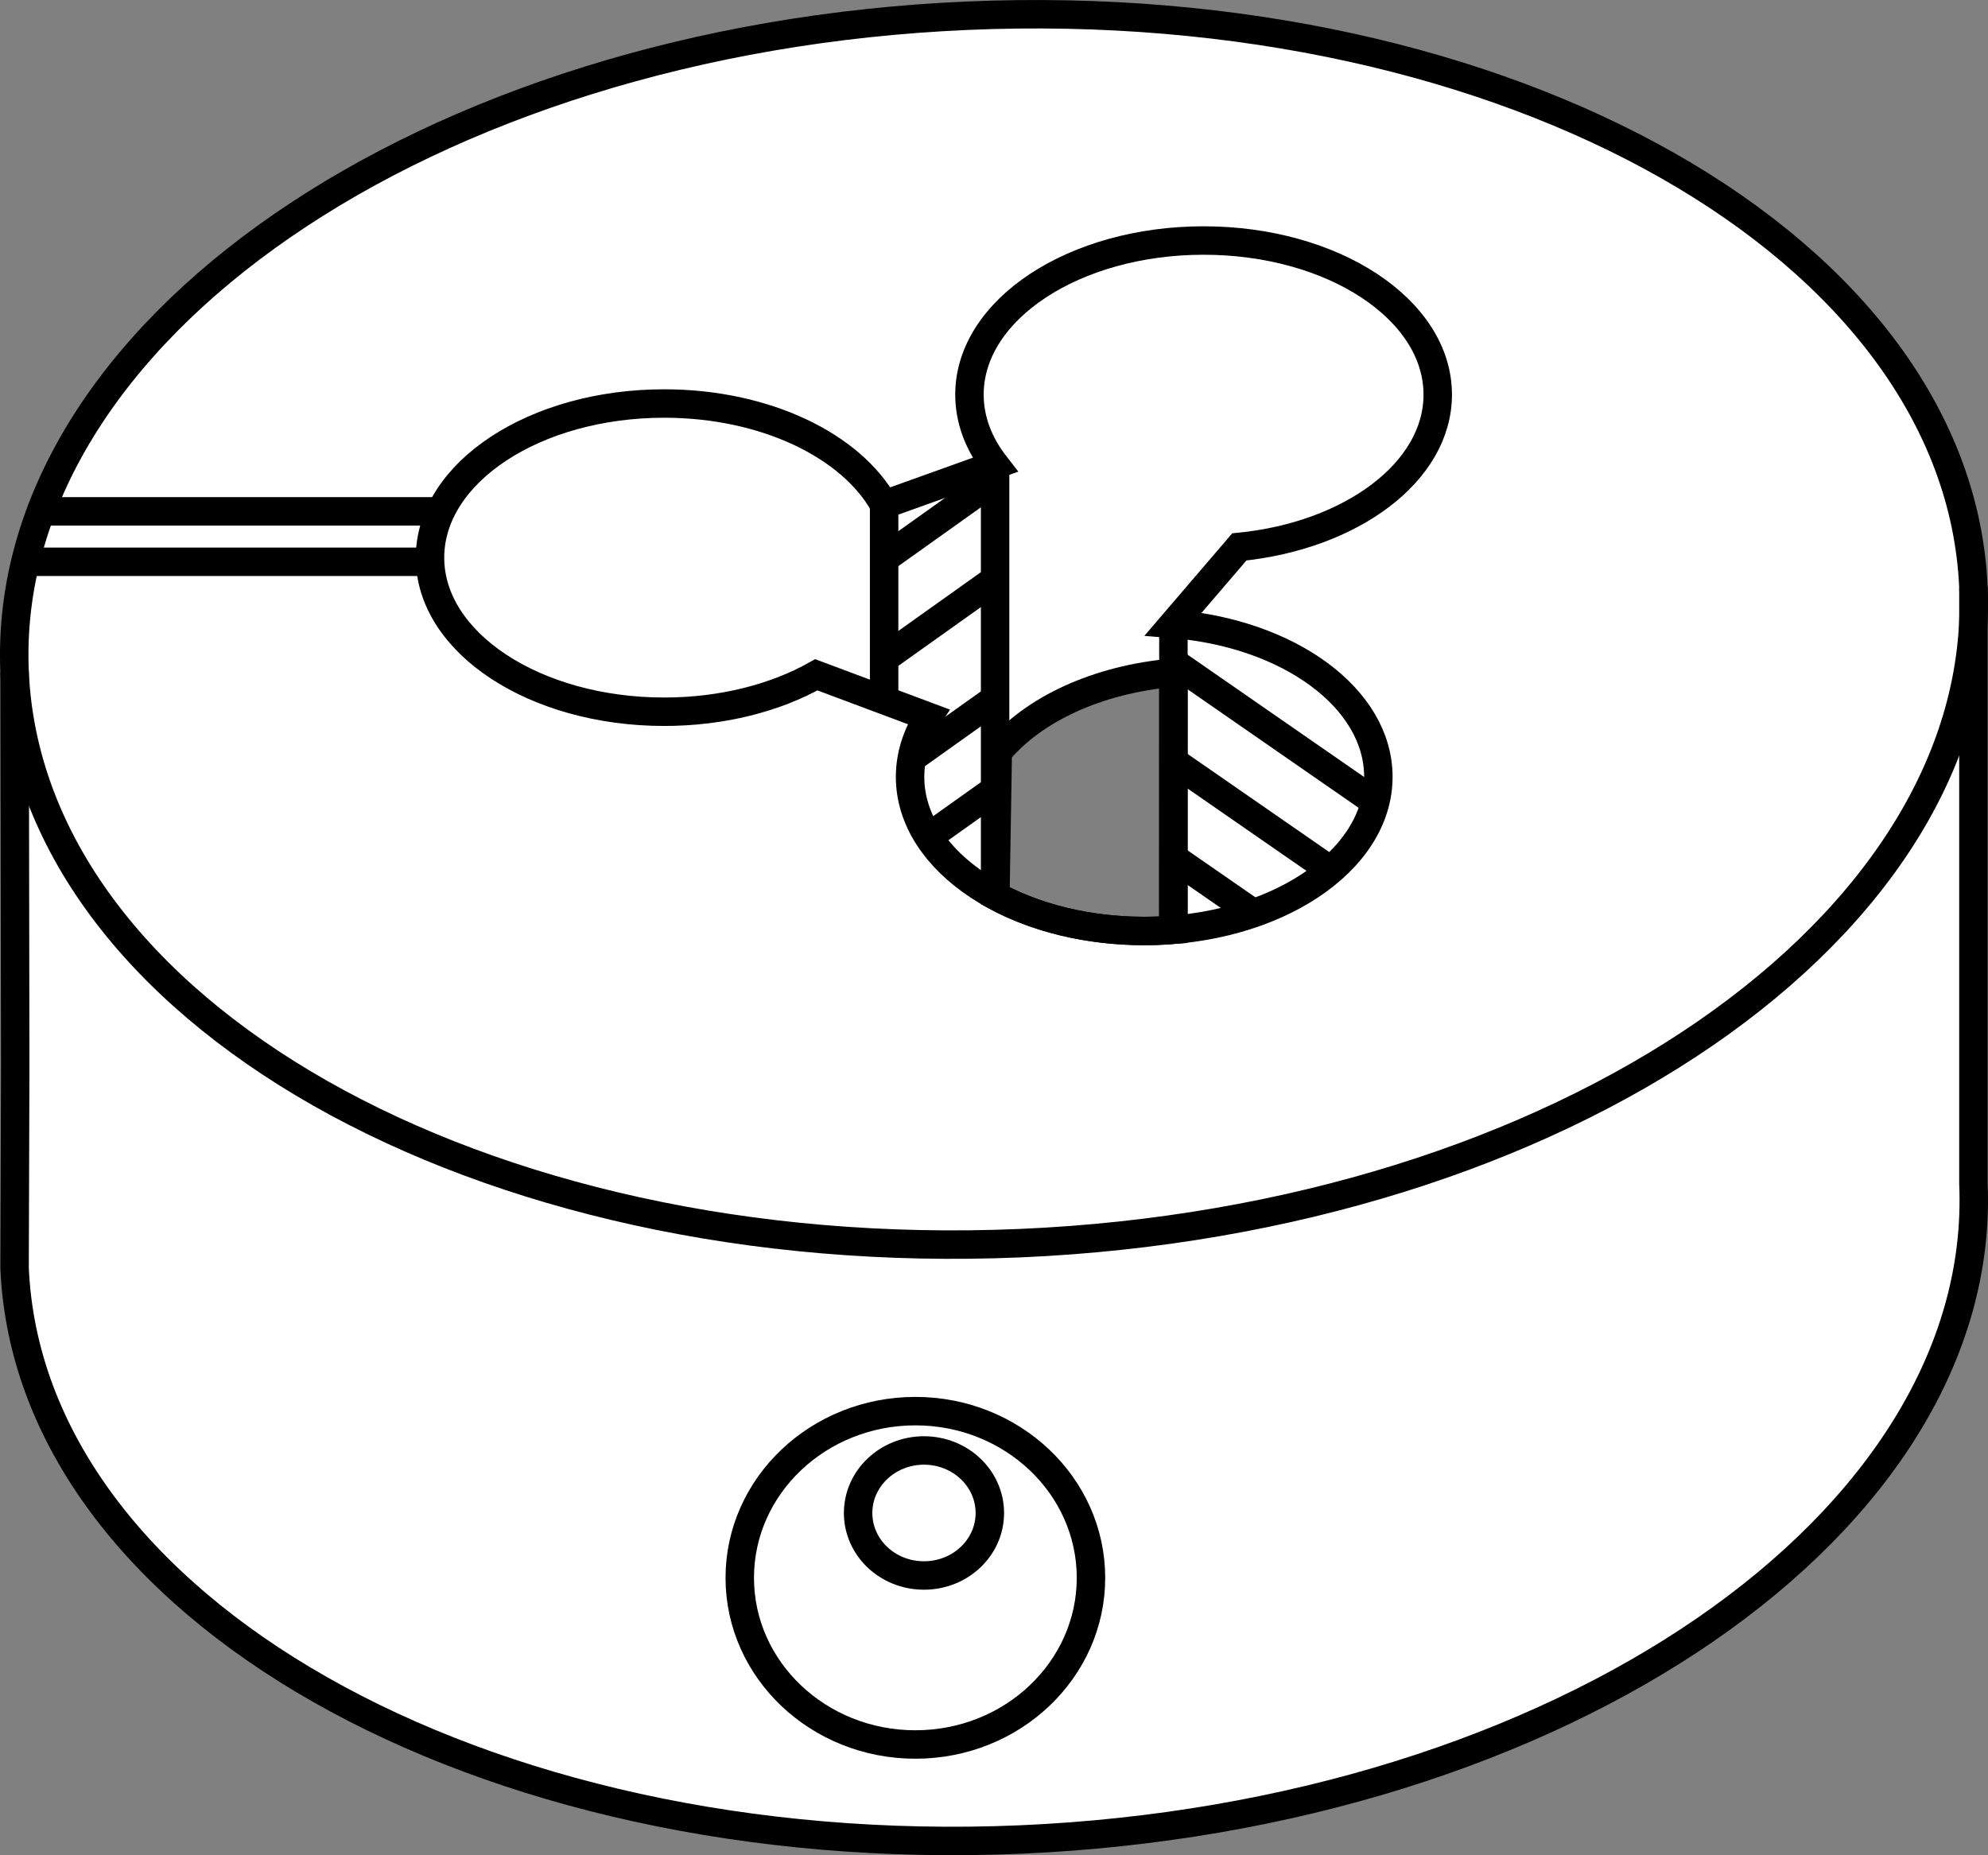 <?xml version="1.0" encoding="iso-8859-1"?>
<!-- Generator: Adobe Illustrator 28.1.0, SVG Export Plug-In . SVG Version: 6.00 Build 0)  -->
<svg version="1.1" id="image" xmlns="http://www.w3.org/2000/svg" xmlns:xlink="http://www.w3.org/1999/xlink" x="0px" y="0px"
	 width="55.902px" height="52.173px" viewBox="0 0 55.902 52.173" enable-background="new 0 0 55.902 52.173"
	 xml:space="preserve">
<rect x="0" y="0" width="55.902" height="52.173" fill="#808080" stroke="none"/>
<path fill="#FFFFFF" stroke="#000000" stroke-width="0.8" stroke-miterlimit="10" d="M55.492,33.285V16.514
	c-0.414-9.531-13.074-16.728-28.287-16.072C11.996,1.098,0.002,9.356,0.41,18.889l0.018,11.084l-0.018,5.687
	c0.41,9.532,13.074,16.725,28.283,16.072C43.902,51.074,55.9,42.816,55.492,33.285z M32.993,26.149
	c-0.267,0.022-0.539,0.033-0.815,0.033c-1.591,0-3.05-0.371-4.188-0.989l0.067-4.042
	c0.986-1.196,2.802-2.051,4.939-2.232L32.993,26.149z"/>
<line fill="none" stroke="#000000" stroke-width="0.8" stroke-miterlimit="10" x1="28.076" y1="13.424" x2="25.004" y2="15.613"/>
<line fill="none" stroke="#000000" stroke-width="0.8" stroke-miterlimit="10" x1="27.994" y1="16.289" x2="25.004" y2="18.418"/>
<line fill="none" stroke="#000000" stroke-width="0.8" stroke-miterlimit="10" x1="32.877" y1="18.539" x2="38.553" y2="22.473"/>
<line fill="none" stroke="#000000" stroke-width="0.8" stroke-miterlimit="10" x1="33.035" y1="21.44" x2="37.263" y2="24.369"/>
<line fill="none" stroke="#000000" stroke-width="0.8" stroke-miterlimit="10" x1="33.035" y1="24.152" x2="35.086" y2="25.572"/>
<line fill="none" stroke="#000000" stroke-width="0.8" stroke-miterlimit="10" x1="28.055" y1="19.598" x2="25.512" y2="21.41"/>
<line fill="none" stroke="#000000" stroke-width="0.8" stroke-miterlimit="10" x1="27.851" y1="22.297" x2="25.92" y2="23.672"/>
<path fill="none" stroke="#000000" stroke-width="0.8" stroke-miterlimit="10" d="M0.41,18.889
	c0.41,9.531,13.074,16.724,28.283,16.072c15.209-0.658,27.207-8.916,26.799-18.447"/>
<line fill="none" stroke="#000000" stroke-width="0.8" stroke-miterlimit="10" x1="1.127" y1="14.381" x2="12.404" y2="14.381"/>
<line fill="none" stroke="#000000" stroke-width="0.8" stroke-miterlimit="10" x1="0.711" y1="15.799" x2="11.988" y2="15.799"/>
<path fill="none" stroke="#000000" stroke-width="0.8" stroke-miterlimit="10" d="M34.849,15.381
	c3.158-0.316,5.58-2.113,5.58-4.283c0-2.394-2.947-4.334-6.584-4.334c-3.636,0-6.584,1.94-6.584,4.334
	c0,0.711,0.26,1.383,0.72,1.975l-3.121,1.119c-0.922-1.66-3.342-2.844-6.184-2.844c-3.637,0-6.584,1.94-6.584,4.334
	s2.947,4.334,6.584,4.334c1.633,0,3.129-0.391,4.279-1.039l3.154,1.18c-0.332,0.519-0.518,1.092-0.518,1.691
	c0,2.394,2.947,4.334,6.584,4.334c3.636,0,6.584-1.94,6.584-4.334c0-2.213-2.516-4.035-5.766-4.301L34.849,15.381z"/>
<line fill="none" stroke="#000000" stroke-width="0.8" stroke-miterlimit="10" x1="24.861" y1="14.192" x2="24.861" y2="19.498"/>
<line fill="none" stroke="#000000" stroke-width="0.8" stroke-miterlimit="10" x1="27.982" y1="13.072" x2="27.982" y2="24.932"/>
<line fill="none" stroke="#000000" stroke-width="0.8" stroke-miterlimit="10" x1="32.996" y1="17.547" x2="32.996" y2="25.766"/>
<path fill="none" stroke="#000000" stroke-width="0.8" stroke-miterlimit="10" d="M30.678,44.373
	c0-2.588-2.211-4.688-4.938-4.688c-2.727,0-4.938,2.1-4.938,4.688c0,2.588,2.211,4.687,4.938,4.687
	C28.466,49.06,30.678,46.961,30.678,44.373z"/>
<path fill="none" stroke="#000000" stroke-width="0.8" stroke-miterlimit="10" d="M27.834,42.549
	c0-0.969-0.828-1.758-1.852-1.758c-1.023,0-1.852,0.789-1.852,1.758c0,0.973,0.828,1.758,1.852,1.758
	C27.006,44.307,27.834,43.522,27.834,42.549z"/>
</svg>
